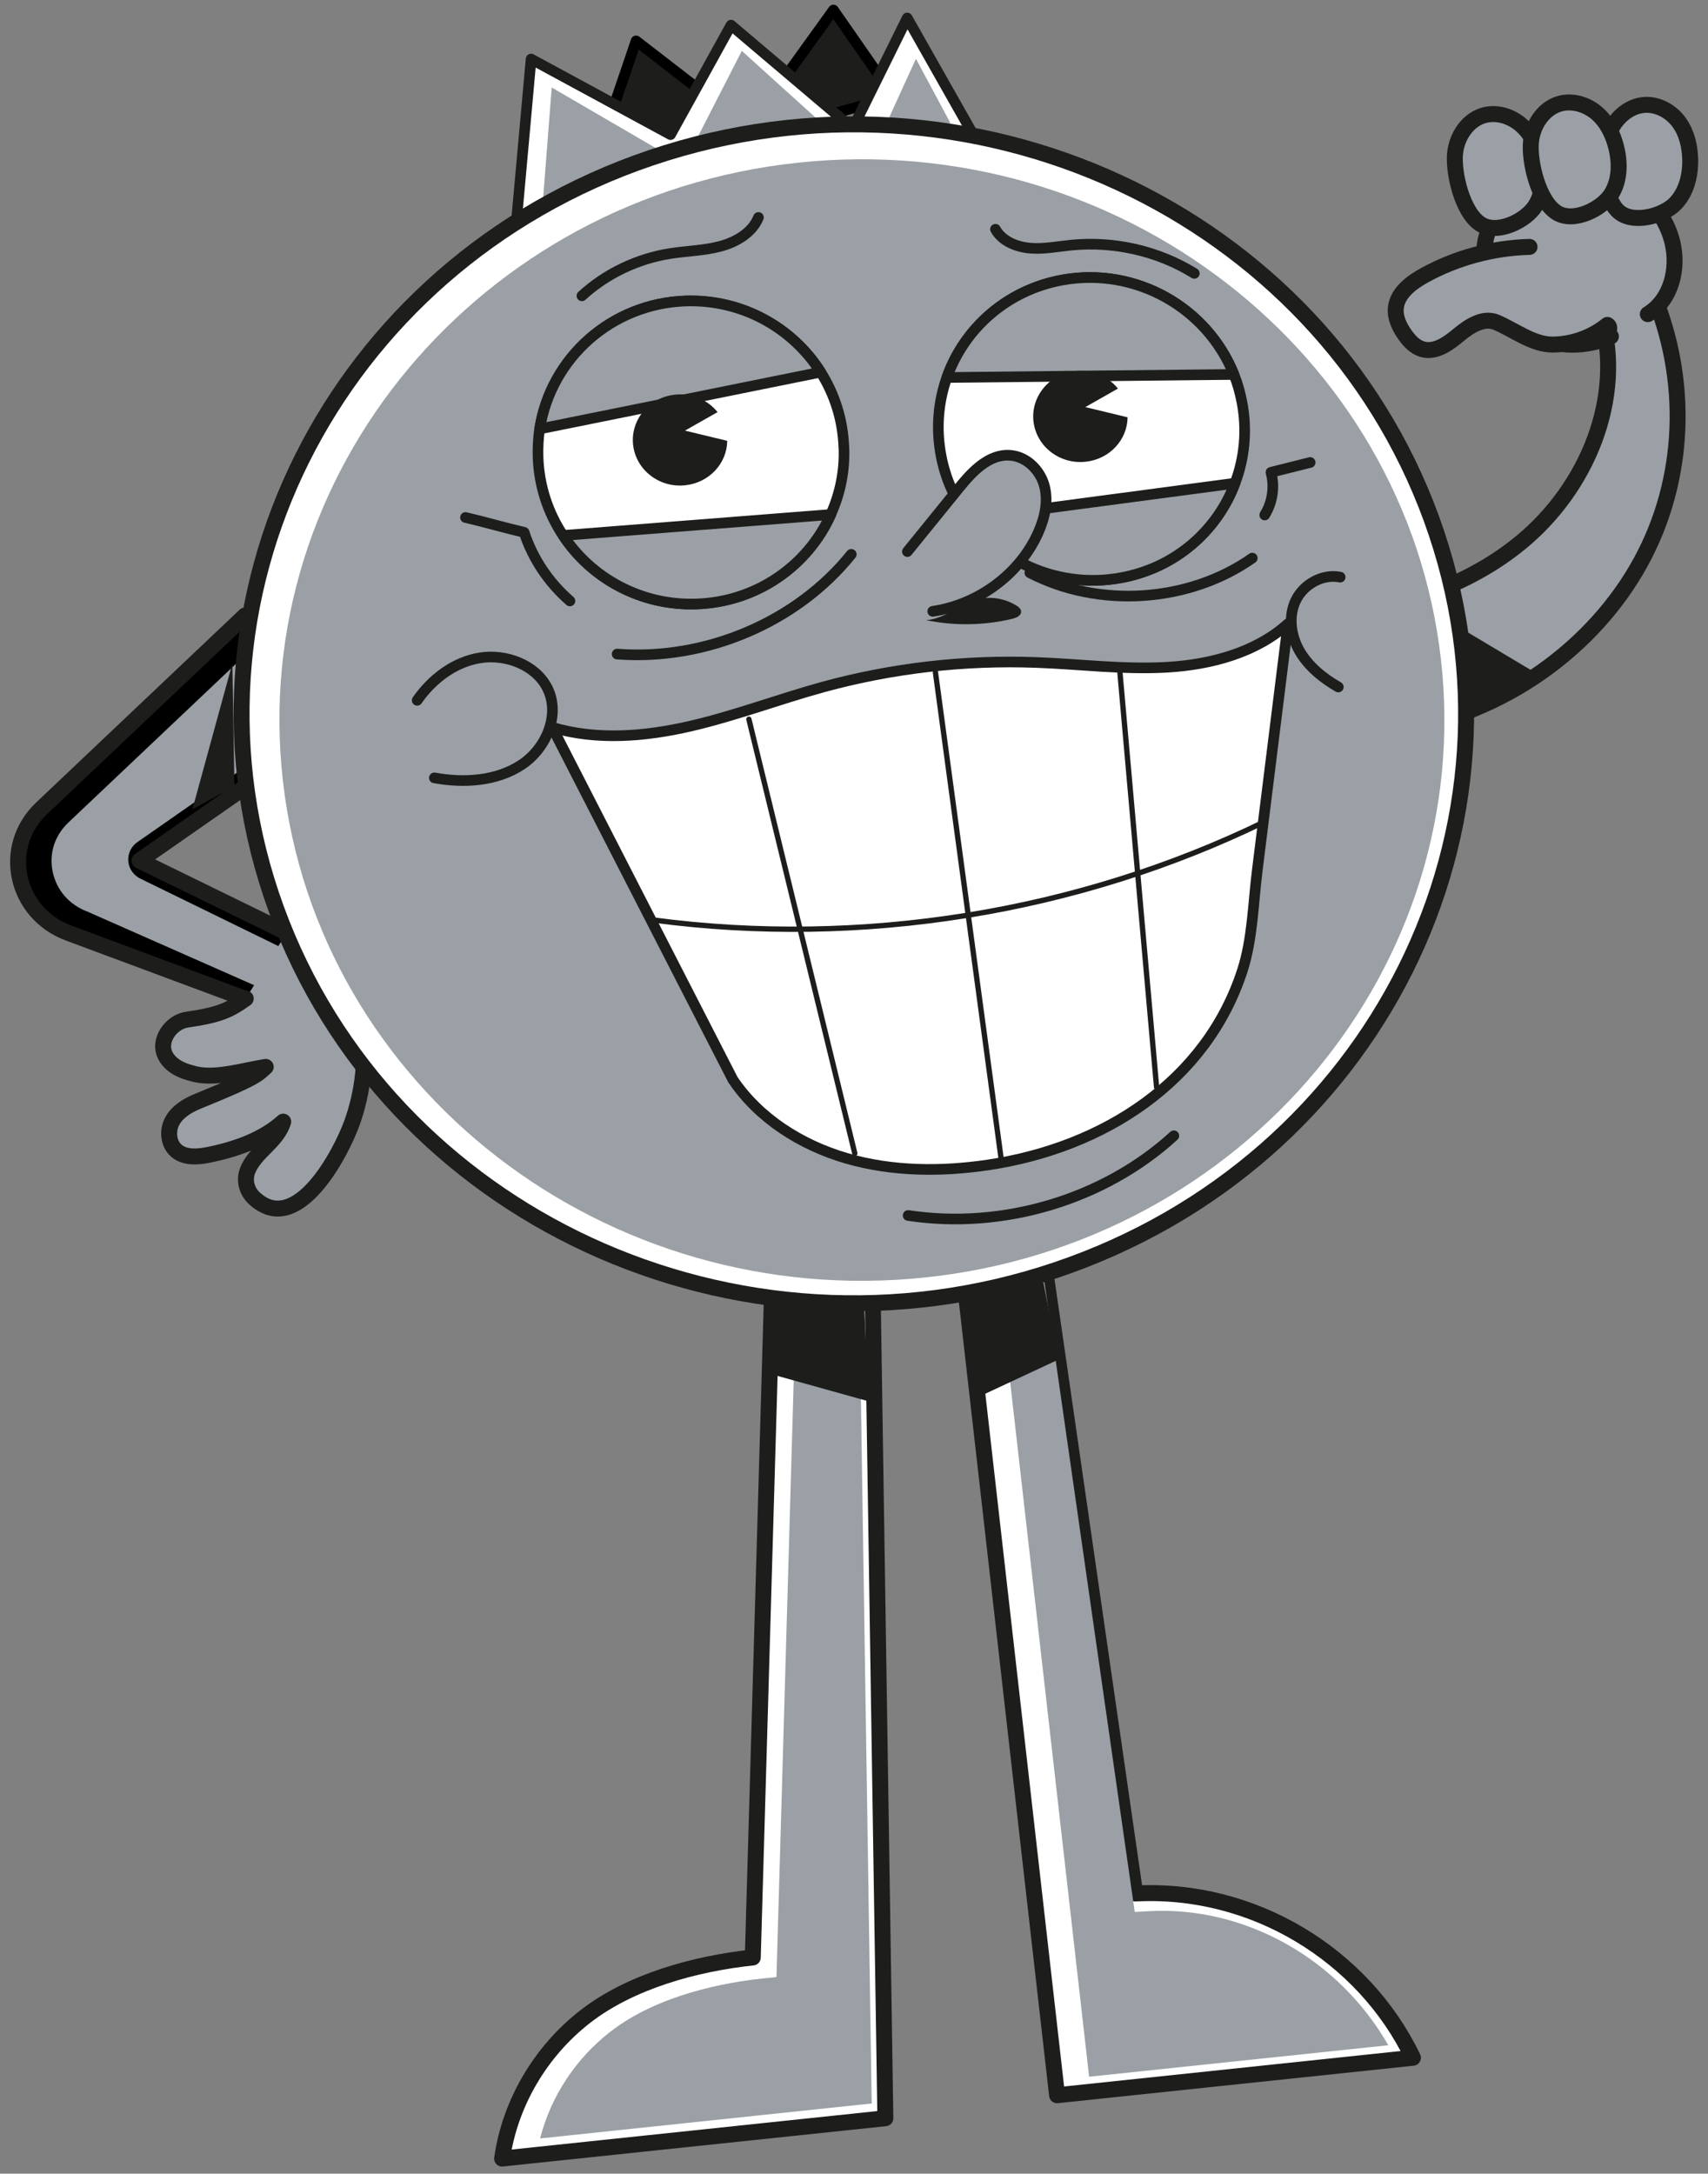<svg width="360" height="458" viewBox="0 0 360 458" fill="none" xmlns="http://www.w3.org/2000/svg">
<rect x="0" y="0" width="360" height="458" fill="#808080" stroke="none"/>
<g clip-path="url(#clip0_286_1304)">
<path d="M51.68 129.672L8.773 170.308C0.175 178.45 3.191 192.398 14.432 196.582L61.844 214.223L71.088 201.708L29.394 181.334L64.841 156.625L51.661 129.672H51.68Z" fill="black" stroke="#1D1D1B" stroke-width="3.36" stroke-linecap="round" stroke-linejoin="round"/>
<path d="M66.407 203.122L29.61 185.141C28.141 184.425 27.162 183.03 27.044 181.447C26.907 179.864 27.651 178.337 28.983 177.414L61.257 154.91L52.581 137.174L14.413 173.305C11.495 176.076 10.28 179.883 11.123 183.765C11.965 187.629 14.628 190.664 18.466 192.096L61.002 210.868L66.388 203.122H66.407Z" fill="#9AA0A5"/>
<path d="M60.395 196.563C64.645 197.279 68.326 200.031 70.735 203.499C73.124 206.948 75.611 211.792 76.277 215.882C77.374 222.629 76.512 230.15 74.182 236.596C71.851 243.042 62.588 260.796 53.599 252.465C52.013 250.995 51.406 248.715 52.17 246.698C52.914 244.7 54.52 243.117 56.047 241.59C57.575 240.045 59.102 238.386 59.69 236.332C55.44 240.196 49.408 242.269 43.69 243.381C41.536 243.795 39.108 243.927 37.384 242.627C35.485 241.176 35.191 238.33 36.288 236.256C37.384 234.183 39.597 232.883 41.83 231.978C54.461 226.851 54.226 226.361 56.008 224.797C51.504 225.494 45.57 227.379 41.144 226.324C39.597 225.947 38.05 225.475 36.777 224.571C35.485 223.666 34.486 222.29 34.388 220.764C34.212 218.049 36.601 215.26 39.401 214.845C46.275 213.846 48.371 212.847 51.798 210.397" fill="#9AA0A5"/>
<path d="M60.395 196.563C64.645 197.279 68.326 200.031 70.735 203.499C73.124 206.948 75.611 211.792 76.277 215.882C77.374 222.629 76.512 230.15 74.182 236.596C71.851 243.042 62.588 260.796 53.599 252.465C52.013 250.995 51.406 248.715 52.17 246.698C52.914 244.7 54.52 243.117 56.047 241.59C57.575 240.045 59.102 238.386 59.69 236.332C55.44 240.196 49.408 242.269 43.69 243.381C41.536 243.795 39.108 243.927 37.384 242.627C35.485 241.176 35.191 238.33 36.288 236.256C37.384 234.183 39.597 232.883 41.83 231.978C54.461 226.851 54.226 226.361 56.008 224.797C51.504 225.494 45.57 227.379 41.144 226.324C39.597 225.947 38.05 225.475 36.777 224.571C35.485 223.666 34.486 222.29 34.388 220.764C34.212 218.049 36.601 215.26 39.401 214.845C46.275 213.846 48.371 212.847 51.798 210.397" stroke="#1D1D1B" stroke-width="3.36" stroke-linecap="round" stroke-linejoin="round"/>
<path d="M40.557 170.515L48.978 139.775L49.409 165.672L40.557 170.515Z" fill="#1D1D1B"/>
<path d="M162.994 262.945L158.666 412.445C146.524 413.727 132.933 417.477 123.415 424.847C113.897 432.216 107.474 443.186 105.829 454.815L186.611 446.314L183.811 264.358L162.954 262.926L162.994 262.945Z" fill="white" stroke="#1D1D1B" stroke-width="3.36" stroke-linecap="round" stroke-linejoin="round"/>
<path d="M183.733 443.204L181.148 274.517L167.792 273.613L163.659 416.573L160.702 416.874C153.084 417.685 138.808 420.191 128.644 428.089C121.32 433.762 116.071 441.791 113.839 450.574L183.752 443.204H183.733Z" fill="#9AA0A5"/>
<path d="M182.969 295.231L162.563 289.539L162.994 274.103L182.127 274.197L182.969 295.231Z" fill="#1D1D1B"/>
<path d="M202.435 262.398L222.802 441.471L297.807 433.573C287.389 411.88 264.065 397.612 239.272 398.969L218.846 257.649L202.455 262.398H202.435Z" fill="white" stroke="#1D1D1B" stroke-width="3.36" stroke-linecap="round" stroke-linejoin="round"/>
<path d="M292.618 430.935C282.258 412.822 262.576 401.626 242.268 402.682L239.174 402.852L219.238 263.831L210.112 266.545L229.558 437.569L292.618 430.935Z" fill="#9AA0A5"/>
<path d="M223.037 286.486L206.371 294.27L203.61 272.84L219.923 270.22L223.037 286.486Z" fill="#1D1D1B"/>
<path d="M269.333 129.729C287.643 130.351 306.659 125.733 320.583 114.274C334.507 102.814 342.36 83.891 337.523 66.872L348.333 61.764C356.03 79.99 355.364 101.005 345.826 118.42C340.833 127.561 333.528 135.515 324.872 141.603C320.446 144.713 315.648 147.333 310.615 149.387C307.384 150.707 302.214 153.515 298.669 152.327C295.869 151.385 292.872 148.237 290.522 146.503C287.35 144.185 284.197 141.867 281.024 139.549C276.892 136.533 272.76 133.499 268.628 130.483C268.628 130.483 268.589 130.464 268.569 130.445" fill="#9AA0A5"/>
<path d="M269.333 129.729C287.643 130.351 306.659 125.733 320.583 114.274C334.507 102.814 342.36 83.891 337.523 66.872L348.333 61.764C356.03 79.99 355.364 101.005 345.826 118.42C340.833 127.561 333.528 135.515 324.872 141.603C320.446 144.713 315.648 147.333 310.615 149.387C307.384 150.707 302.214 153.515 298.669 152.327C295.869 151.385 292.872 148.237 290.522 146.503C287.35 144.185 284.197 141.867 281.024 139.549C276.892 136.533 272.76 133.499 268.628 130.483C268.628 130.483 268.589 130.464 268.569 130.445" stroke="#1D1D1B" stroke-width="3.36" stroke-linecap="round" stroke-linejoin="round"/>
<path d="M339.54 70.886C334.468 73.224 328.299 73.205 323.247 70.83C315.296 67.079 311.007 57.448 313.474 49.268C315.942 41.088 324.774 35.208 333.626 35.679C342.478 36.15 350.507 42.784 352.504 51.096C353.836 56.6 352.269 63.159 347.315 66.193" fill="#9AA0A5"/>
<path d="M339.54 70.886C334.468 73.224 328.299 73.205 323.247 70.83C315.296 67.079 311.007 57.448 313.474 49.268C315.942 41.088 324.774 35.208 333.626 35.679C342.478 36.15 350.507 42.784 352.504 51.096C353.836 56.6 352.269 63.159 347.315 66.193" stroke="#1D1D1B" stroke-width="3.36" stroke-linecap="round" stroke-linejoin="round"/>
<path d="M322.385 52.02C314.649 52.227 306.973 54.3 300.255 57.995C297.435 59.54 294.537 61.745 294.204 64.855C293.989 66.891 294.948 68.888 296.162 70.585C297.083 71.885 298.238 73.129 299.805 73.582C302.605 74.373 305.327 72.338 307.54 70.49C309.753 68.662 312.691 66.778 315.374 67.908C319.212 69.529 323.09 72.639 327.281 72.602C331.472 72.564 335.623 71.056 338.796 68.455C339.168 68.643 339.305 69.152 339.09 69.492" fill="#9AA0A5"/>
<path d="M322.385 52.02C314.649 52.227 306.973 54.3 300.255 57.995C297.435 59.54 294.537 61.745 294.204 64.855C293.989 66.891 294.948 68.888 296.162 70.585C297.083 71.885 298.238 73.129 299.805 73.582C302.605 74.373 305.327 72.338 307.54 70.49C309.753 68.662 312.691 66.778 315.374 67.908C319.212 69.529 323.09 72.639 327.281 72.602C331.472 72.564 335.623 71.056 338.796 68.455C339.168 68.643 339.305 69.152 339.09 69.492" stroke="#1D1D1B" stroke-width="3.36" stroke-linecap="round" stroke-linejoin="round"/>
<path d="M306.679 32.399C307.012 28.762 309.401 25.067 313.083 24.219C315.805 23.578 318.781 24.634 320.799 26.5C322.835 28.366 324.03 30.948 324.676 33.568C325.479 36.847 325.42 40.466 323.619 43.35C321.68 46.46 315.668 49.513 312.103 47.251C308.226 44.801 306.307 36.508 306.679 32.399Z" fill="#9AA0A5" stroke="#1D1D1B" stroke-width="3.36" stroke-linecap="round" stroke-linejoin="round"/>
<path d="M338.874 28.837C339.971 25.35 343.104 22.203 346.884 22.09C349.684 22.014 352.367 23.616 353.954 25.84C355.54 28.064 356.167 30.816 356.245 33.53C356.323 36.885 355.501 40.428 353.112 42.898C350.546 45.555 344.005 47.346 341.009 44.443C337.738 41.277 337.621 32.776 338.855 28.837H338.874Z" fill="#9AA0A5" stroke="#1D1D1B" stroke-width="3.36" stroke-linecap="round" stroke-linejoin="round"/>
<path d="M322.679 29.949C323.011 26.311 325.401 22.617 329.082 21.769C331.805 21.147 334.781 22.184 336.798 24.05C338.835 25.916 340.03 28.498 340.676 31.118C341.479 34.397 341.42 38.016 339.618 40.9C337.68 44.01 331.667 47.063 328.103 44.801C324.226 42.351 322.306 34.058 322.679 29.949Z" fill="#9AA0A5" stroke="#1D1D1B" stroke-width="3.36" stroke-linecap="round" stroke-linejoin="round"/>
<path d="M297.749 126.299L323.658 141.773L308.911 148.633L291.266 130.332L297.749 126.299Z" fill="#1D1D1B"/>
<path d="M123.963 38.336L134.069 8.613L157.784 26.933L175.664 2.111L188.394 20.393L123.963 38.336Z" fill="#1D1D1B" stroke="black" stroke-width="2.24" stroke-linecap="round" stroke-linejoin="round"/>
<path d="M108.61 49.306L111.939 12.44L141.334 28.366L154.083 5.296L179.738 27.028L191.214 3.788L205.725 29.421L108.61 49.306Z" fill="white" stroke="#1D1D1B" stroke-width="2.24" stroke-linecap="round" stroke-linejoin="round"/>
<path d="M178.328 30.59L156.355 10.724L144.115 34.623L116.287 18.433L114.289 44.16L178.328 30.609V30.59ZM200.32 25.934L193.055 12.383L185.437 29.082L200.32 25.934Z" fill="#9AA0A5"/>
<path d="M222.693 267.563C289.926 244.853 325.3 173.987 301.702 109.28C278.105 44.573 204.472 10.529 137.239 33.239C70.005 55.95 34.632 126.816 58.229 191.523C81.826 256.23 155.459 290.274 222.693 267.563Z" fill="white" stroke="#1D1D1B" stroke-width="3.36" stroke-linecap="round" stroke-linejoin="round"/>
<path d="M195.013 269.165C262.302 262.078 311.066 203.631 303.702 138.87C296.339 74.109 235.61 27.178 168.32 34.265C101.031 41.352 52.268 99.799 59.631 164.56C66.995 229.32 127.724 276.251 195.013 269.165Z" fill="#9AA0A5"/>
<path d="M198.362 96.086C199.302 101.024 201.378 105.491 204.237 109.26C211.404 118.778 223.625 124.018 236.158 121.756C247.654 119.702 256.525 111.861 260.305 101.815C262.322 96.519 262.909 90.62 261.754 84.664C261.362 82.647 260.814 80.706 260.07 78.878C254.449 64.855 239.448 56.204 223.957 58.975C212.246 61.086 203.238 69.19 199.576 79.519C197.755 84.645 197.245 90.318 198.362 96.067V96.086Z" fill="white" stroke="#1D1D1B" stroke-width="2.24" stroke-linecap="round" stroke-linejoin="round"/>
<path d="M199.576 79.537C199.576 79.537 199.752 79.537 199.83 79.537L260.07 78.897C254.449 64.874 239.448 56.223 223.957 58.993C212.246 61.104 203.238 69.209 199.576 79.537Z" fill="#9AA0A5" stroke="#1D1D1B" stroke-width="2.24" stroke-linecap="round" stroke-linejoin="round"/>
<path d="M204.237 109.26C211.404 118.778 223.625 124.018 236.158 121.756C247.654 119.702 256.525 111.861 260.305 101.815L204.237 109.26Z" fill="#9AA0A5" stroke="#1D1D1B" stroke-width="2.24" stroke-linecap="round" stroke-linejoin="round"/>
<path d="M217.828 88.792C218.435 94.069 223.35 97.876 228.795 97.292C233.867 96.764 237.607 92.693 237.666 87.925L228.755 85.776L235.629 81.875C233.573 79.311 230.224 77.822 226.64 78.199C221.177 78.765 217.24 83.533 217.828 88.792Z" fill="#1D1D1B"/>
<path d="M177.877 94.314C178.073 99.328 177.035 104.134 175.096 108.412C170.24 119.193 159.488 126.845 146.739 127.26C135.067 127.637 124.629 121.832 118.676 112.823C115.523 108.073 113.623 102.437 113.408 96.368C113.349 94.314 113.447 92.316 113.741 90.356C116.071 75.485 128.781 63.931 144.526 63.404C156.433 63.027 167.047 69.058 172.962 78.388C175.899 83.024 177.662 88.434 177.858 94.295L177.877 94.314Z" fill="white" stroke="#1D1D1B" stroke-width="2.24" stroke-linecap="round" stroke-linejoin="round"/>
<path d="M172.981 78.407C172.981 78.407 172.825 78.444 172.727 78.463L113.76 90.375C116.091 75.504 128.801 63.95 144.546 63.423C156.453 63.046 167.067 69.077 172.981 78.407Z" fill="#9AA0A5" stroke="#1D1D1B" stroke-width="2.24" stroke-linecap="round" stroke-linejoin="round"/>
<path d="M175.116 108.412C170.259 119.193 159.508 126.845 146.759 127.26C135.087 127.637 124.649 121.832 118.695 112.823L175.116 108.412Z" fill="#9AA0A5" stroke="#1D1D1B" stroke-width="2.24" stroke-linecap="round" stroke-linejoin="round"/>
<path d="M133.442 93.749C134.049 99.026 138.965 102.833 144.409 102.249C149.481 101.721 153.221 97.65 153.28 92.882L144.37 90.733L151.243 86.832C149.187 84.268 145.838 82.779 142.255 83.156C136.791 83.722 132.854 88.49 133.442 93.749Z" fill="#1D1D1B"/>
<path d="M116.443 153.27C125.785 156.04 135.909 155.211 145.408 153.025C154.906 150.838 164.032 147.352 173.432 144.769C188.022 140.774 203.277 139.021 218.435 139.586C227.659 139.926 236.863 141.132 246.067 140.585C255.272 140.039 264.731 137.494 271.467 131.425C270.292 140.868 269.117 150.311 267.942 159.753C266.963 167.669 265.964 175.586 264.985 183.502C264.124 190.4 264.006 197.92 261.832 204.573C254.234 227.85 232.672 241.816 208.271 245.454C198.342 246.924 188.041 246.849 178.426 244.059C168.81 241.27 159.919 235.597 154.475 227.492L116.404 153.27H116.443Z" fill="white" stroke="#1D1D1B" stroke-width="2.24" stroke-linecap="round" stroke-linejoin="round"/>
<path d="M243.776 229.075L236.06 141.792" stroke="#1D1D1B" stroke-width="1.12" stroke-linecap="round" stroke-linejoin="round"/>
<path d="M197.167 141.66L210.993 244.003" stroke="#1D1D1B" stroke-width="1.12" stroke-linecap="round" stroke-linejoin="round"/>
<path d="M157.843 151.536L180.168 243.023" stroke="#1D1D1B" stroke-width="1.12" stroke-linecap="round" stroke-linejoin="round"/>
<path d="M266.63 173.098C227.15 192.322 181.539 199.673 137.711 193.849" stroke="#1D1D1B" stroke-width="1.12" stroke-linecap="round" stroke-linejoin="round"/>
<path d="M251.727 57.599C244.129 52.887 234.826 50.757 225.838 51.643C222.939 51.925 220.021 52.529 217.123 52.284C214.205 52.039 211.189 50.795 209.818 48.307" fill="#9AA0A5"/>
<path d="M251.727 57.599C244.129 52.887 234.826 50.757 225.838 51.643C222.939 51.925 220.021 52.529 217.123 52.284C214.205 52.039 211.189 50.795 209.818 48.307" stroke="#1D1D1B" stroke-width="2.24" stroke-linecap="round" stroke-linejoin="round"/>
<path d="M122.651 62.33C127.743 57.655 134.323 54.508 141.275 53.414C144.781 52.868 148.365 52.811 151.792 51.907C155.219 51.002 158.568 49.004 159.86 45.819" fill="#9AA0A5"/>
<path d="M122.651 62.33C127.743 57.655 134.323 54.508 141.275 53.414C144.781 52.868 148.365 52.811 151.792 51.907C155.219 51.002 158.568 49.004 159.86 45.819" stroke="#1D1D1B" stroke-width="2.24" stroke-linecap="round" stroke-linejoin="round"/>
<path d="M196.599 128.805C206.293 127.373 215.008 120.852 218.846 112.182C220.217 109.091 221 105.604 220.119 102.343C219.238 99.083 216.398 96.18 212.893 95.935C208.447 95.615 204.942 99.346 202.2 102.72C198.557 107.206 194.915 111.711 191.253 116.215" fill="#9AA0A5"/>
<path d="M196.599 128.805C206.293 127.373 215.008 120.852 218.846 112.182C220.217 109.091 221 105.604 220.119 102.343C219.238 99.083 216.398 96.18 212.893 95.935C208.447 95.615 204.942 99.346 202.2 102.72C198.557 107.206 194.915 111.711 191.253 116.215" stroke="#1D1D1B" stroke-width="2.24" stroke-linecap="round" stroke-linejoin="round"/>
<path d="M179.424 116.799C167.968 131.067 148.776 139.247 130.074 137.815" stroke="#1D1D1B" stroke-width="2.24" stroke-linecap="round" stroke-linejoin="round"/>
<path d="M120.125 126.619C115.64 122.736 112.272 117.685 110.47 112.163C106.475 111.239 102.108 109.958 98.113 109.034" stroke="#1D1D1B" stroke-width="2.24" stroke-linecap="round" stroke-linejoin="round"/>
<path d="M263.947 117.591C250.611 126.977 231.615 128.24 217.064 120.682" stroke="#1D1D1B" stroke-width="2.24" stroke-linecap="round" stroke-linejoin="round"/>
<path d="M266.571 108.506C268.216 105.849 268.706 102.532 267.884 99.516L276.148 97.443" stroke="#1D1D1B" stroke-width="2.24" stroke-linecap="round" stroke-linejoin="round"/>
<path d="M195.209 130.671C201.162 131.897 207.409 131.802 213.343 130.389C214.205 130.181 215.243 129.729 215.223 128.881C215.223 128.315 214.694 127.882 214.205 127.58C212.364 126.431 210.151 125.865 207.958 125.978C203.414 126.242 199.772 130.332 195.228 130.671H195.209Z" fill="#1D1D1B"/>
<path d="M247.419 239.31C232.731 252.729 211.424 259.138 191.41 256.103" stroke="#1D1D1B" stroke-width="2.24" stroke-linecap="round" stroke-linejoin="round"/>
<path d="M87.93 147.559C91.024 143.111 95.724 139.473 101.207 138.606C106.691 137.739 112.86 140.114 115.327 144.901C118.167 150.424 115.268 157.548 110.02 161.073C104.771 164.597 97.859 165.05 91.552 163.9" stroke="#1D1D1B" stroke-width="2.24" stroke-linecap="round" stroke-linejoin="round"/>
<path d="M282.473 121.606C278.733 120.833 274.718 123.151 273.112 126.506C271.507 129.861 272.055 133.913 273.896 137.155C275.756 140.378 278.792 142.866 282.082 144.751" stroke="#1D1D1B" stroke-width="2.24" stroke-linecap="round" stroke-linejoin="round"/>
</g>
<defs>
<clipPath id="clip0_286_1304">
<rect width="359.046" height="458" fill="white" transform="translate(0.508)"/>
</clipPath>
</defs>
</svg>
